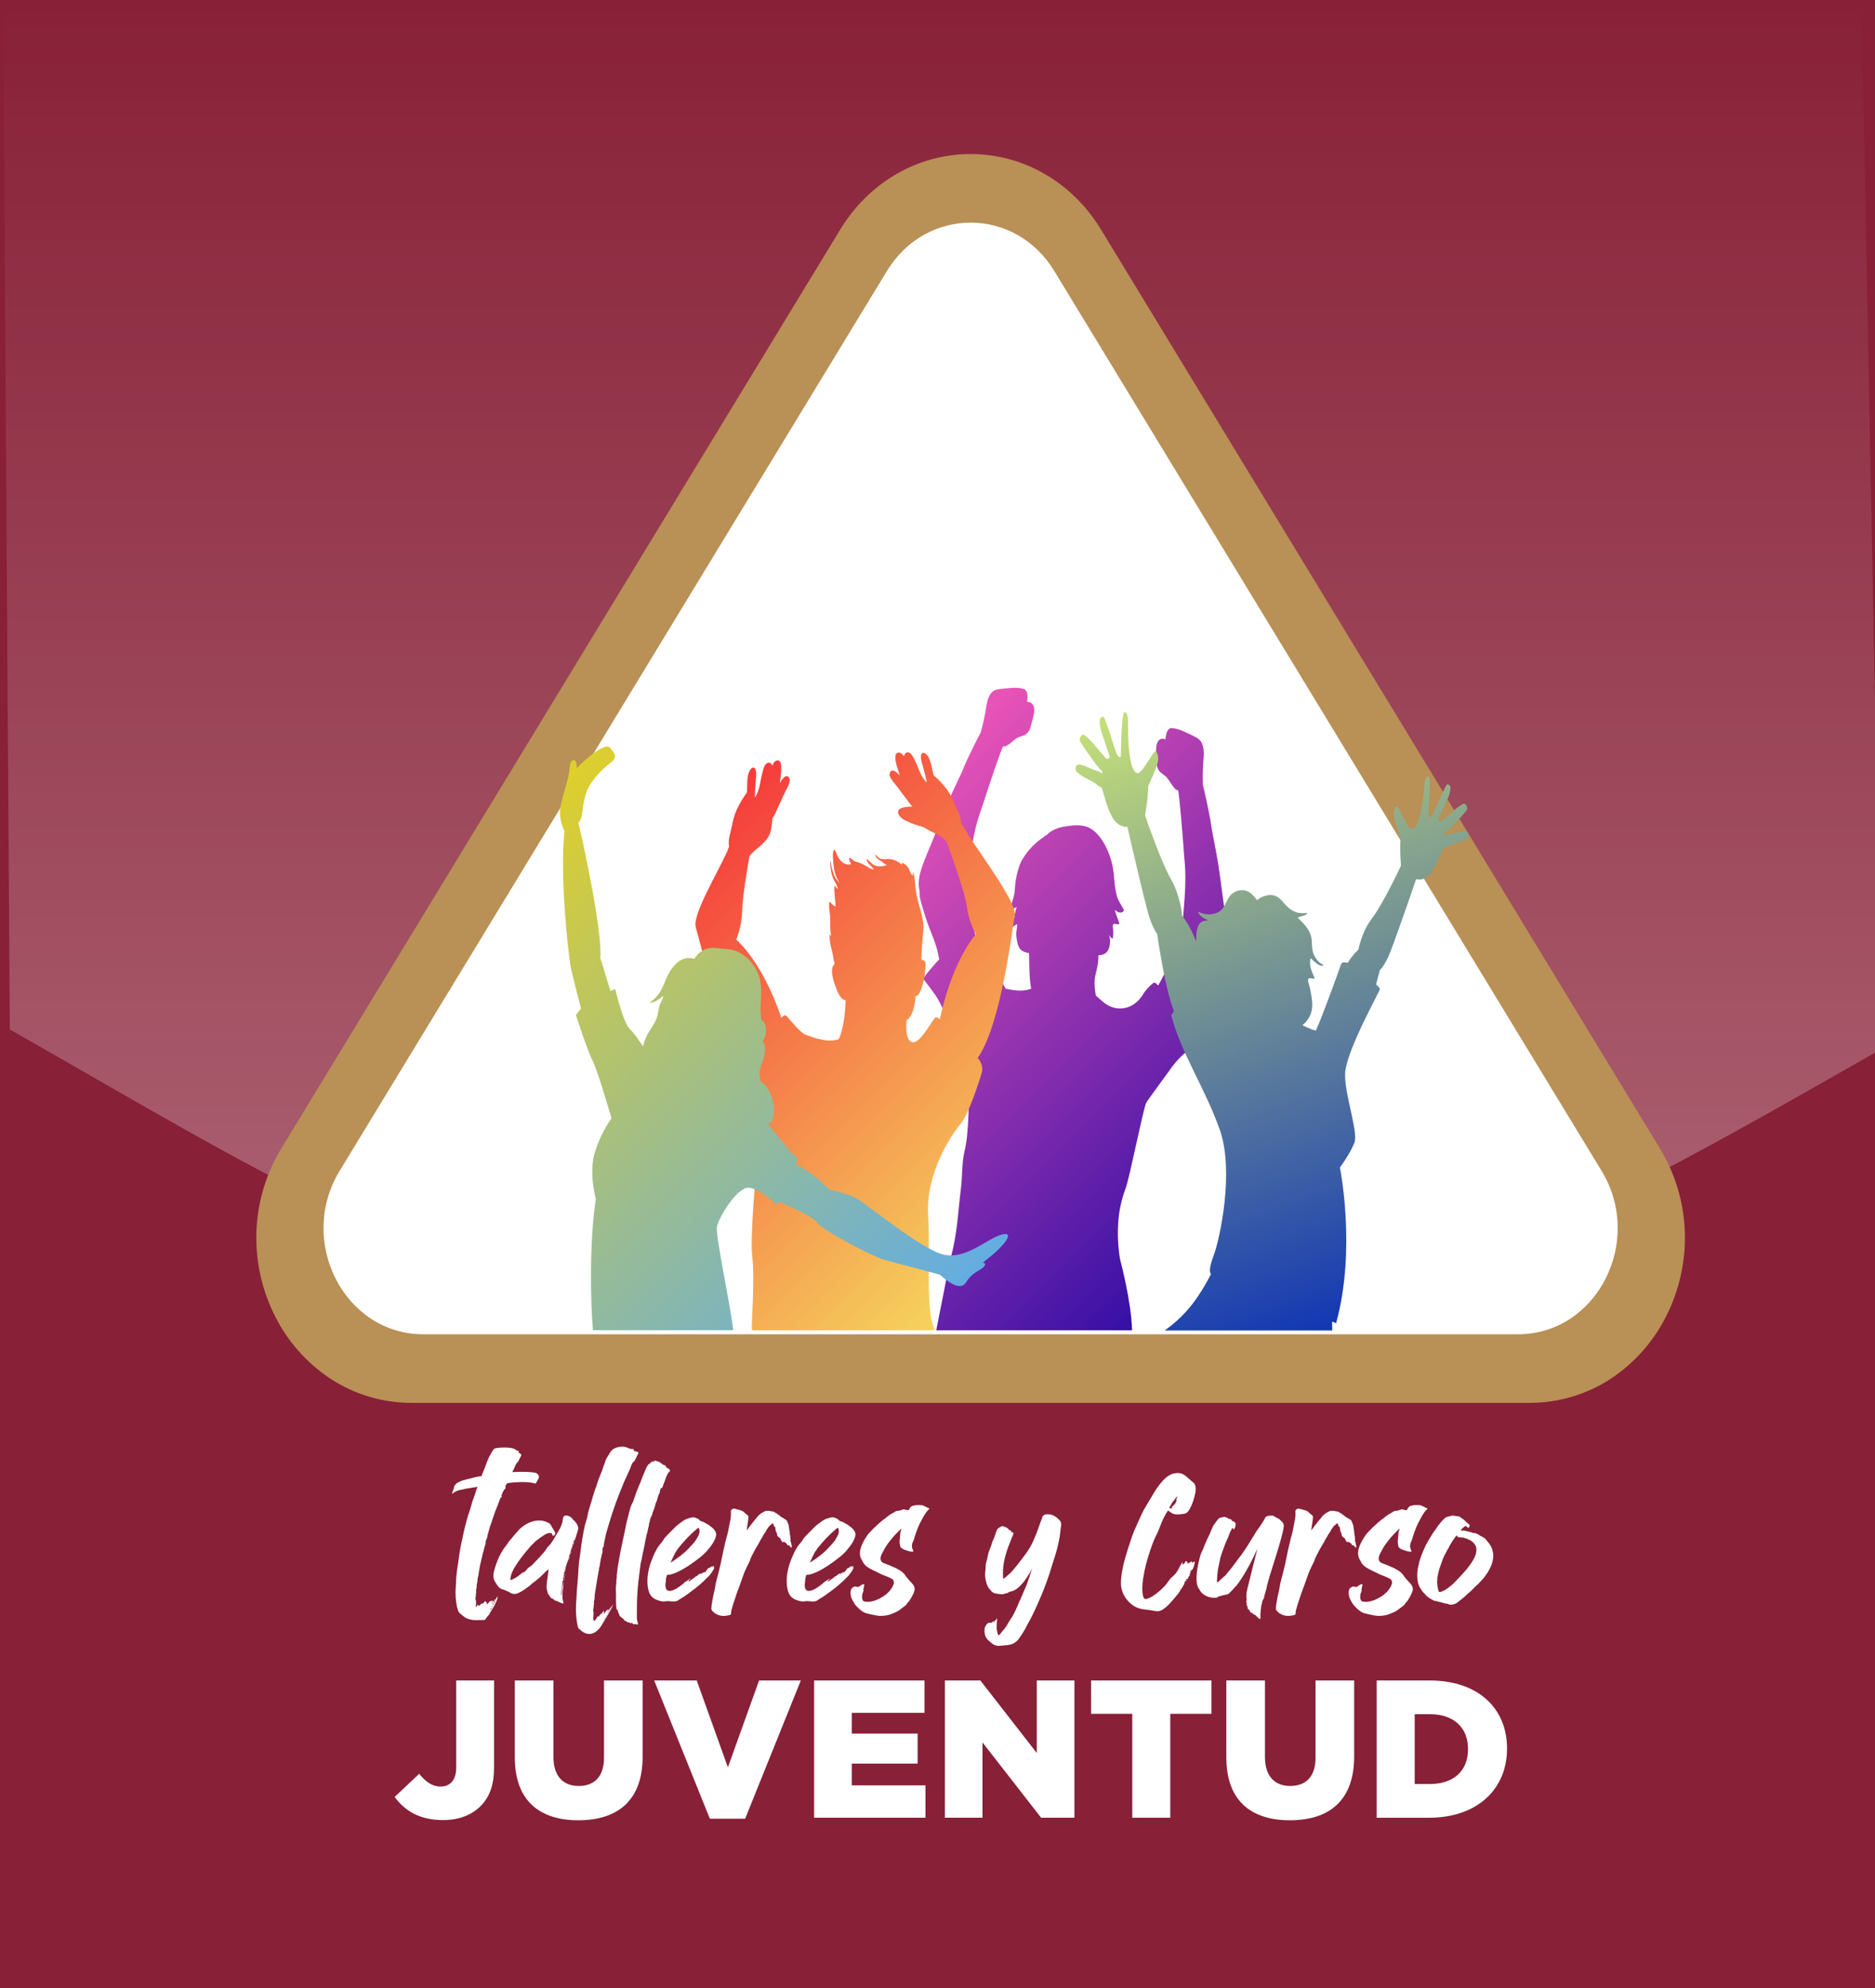 <?xml version="1.0" encoding="UTF-8"?>
<svg id="Capa_1" data-name="Capa 1" xmlns="http://www.w3.org/2000/svg" xmlns:xlink="http://www.w3.org/1999/xlink" viewBox="0 0 1281.82 1358.97">
  <defs>
    <style>
      .cls-1 {
        fill: #b99055;
      }

      .cls-2 {
        fill: url(#Degradado_sin_nombre);
        opacity: .36;
      }

      .cls-2, .cls-3, .cls-4, .cls-5, .cls-6, .cls-7 {
        isolation: isolate;
      }

      .cls-4 {
        fill: url(#Degradado_sin_nombre_3);
      }

      .cls-4, .cls-5, .cls-6, .cls-7 {
        mix-blend-mode: multiply;
      }

      .cls-5 {
        fill: url(#Degradado_sin_nombre_2);
      }

      .cls-6 {
        fill: url(#Degradado_sin_nombre_4);
      }

      .cls-7 {
        fill: url(#Degradado_sin_nombre_5);
      }

      .cls-8 {
        fill: #fff;
      }

      .cls-9 {
        fill: #882037;
      }
    </style>
    <linearGradient id="Degradado_sin_nombre" data-name="Degradado sin nombre" x1="644.21" y1="494.79" x2="644.21" y2="1367.7" gradientTransform="translate(0 1358) scale(1 -1)" gradientUnits="userSpaceOnUse">
      <stop offset="0" stop-color="#fff" stop-opacity=".8"/>
      <stop offset="1" stop-color="#fff" stop-opacity="0"/>
    </linearGradient>
    <linearGradient id="Degradado_sin_nombre_2" data-name="Degradado sin nombre 2" x1="586.92" y1="793.66" x2="852.87" y2="527.72" gradientTransform="translate(0 1358) scale(1 -1)" gradientUnits="userSpaceOnUse">
      <stop offset="0" stop-color="#eb54b7"/>
      <stop offset="1" stop-color="#350fa6"/>
    </linearGradient>
    <linearGradient id="Degradado_sin_nombre_3" data-name="Degradado sin nombre 3" x1="9.26" y1="769.3" x2="-244.97" y2="515.09" gradientTransform="translate(459.48 1358) rotate(-180)" gradientUnits="userSpaceOnUse">
      <stop offset="0" stop-color="#f53b3b"/>
      <stop offset="1" stop-color="#f5d45d"/>
    </linearGradient>
    <linearGradient id="Degradado_sin_nombre_4" data-name="Degradado sin nombre 4" x1="306.06" y1="753.07" x2="619.78" y2="439.35" gradientTransform="translate(0 1358) scale(1 -1)" gradientUnits="userSpaceOnUse">
      <stop offset="0" stop-color="#e0cf2b"/>
      <stop offset="1" stop-color="#63ade2"/>
    </linearGradient>
    <linearGradient id="Degradado_sin_nombre_5" data-name="Degradado sin nombre 5" x1="803.41" y1="889.28" x2="957.08" y2="471.08" gradientTransform="translate(0 1358) scale(1 -1)" gradientUnits="userSpaceOnUse">
      <stop offset="0" stop-color="#c6e178"/>
      <stop offset="1" stop-color="#1438b3"/>
    </linearGradient>
  </defs>
  <g class="cls-3">
    <g id="Objects">
      <rect class="cls-9" x="-6.6" y="-26.5" width="1313.27" height="1420.62"/>
      <path class="cls-2" d="M1286.32,716.92c-235.89,134.08-326.09,189.49-638.71,189.49S242.61,837.69,6.7,703.61L2.1-1.18c45.45-70.24,593.65-38.53,677.32-38.53S1227.25-70,1272.68.2l13.64,716.72Z"/>
      <path class="cls-1" d="M1138.87,900c-8.62,17.01-21.48,31.51-37.34,42.1-16.57,10.92-35.98,16.74-55.83,16.72H281.39c-19.84.02-39.25-5.8-55.82-16.72-15.86-10.59-28.72-25.09-37.34-42.1-8.88-17.38-13.34-36.68-13-56.19.38-20.8,6.28-41.13,17.09-58.9l109.22-179.51,272.92-448.59c19.64-32.25,52.94-51.52,89.09-51.52s69.45,19.27,89.08,51.52l272.92,448.59,109.23,179.54c10.81,17.77,16.71,38.1,17.09,58.9.33,19.5-4.13,38.79-13,56.16Z"/>
      <path class="cls-8" d="M1037.69,911.94H289.4c-54,0-86.51-63.52-57.21-111.69L606.33,185.25c26.85-44.12,87.59-44.12,114.43,0l374.14,615c29.31,48.17-3.23,111.69-57.21,111.69Z"/>
      <g class="cls-3">
        <path class="cls-8" d="M269.81,1228.15l16.75-15.81c4.56,5.49,8.84,8.71,14.61,8.71,6.57,0,10.72-4.42,10.72-13.13v-59.36h25.86v59.5c0,11.79-2.95,20.1-9.25,26.4-6.16,6.16-15.01,9.51-25.73,9.51-16.35,0-26.4-6.83-32.96-15.81Z"/>
        <path class="cls-8" d="M351.95,1201.21v-52.66h26.4v52.13c0,13.53,6.83,19.97,17.29,19.97s17.29-6.17,17.29-19.3v-52.8h26.4v51.99c0,30.28-17.29,43.55-43.95,43.55s-43.42-13.53-43.42-42.88Z"/>
        <path class="cls-8" d="M447.23,1148.55h29.08l21.31,59.36,21.31-59.36h28.54l-38.06,94.47h-24.12l-38.06-94.47Z"/>
        <path class="cls-8" d="M556.57,1148.55h75.44v22.11h-49.71v14.2h45.02v20.5h-45.02v14.87h50.39v22.11h-76.11v-93.8Z"/>
        <path class="cls-8" d="M645.95,1148.55h24.25l38.59,49.58v-49.58h25.73v93.8h-22.78l-40.07-51.46v51.46h-25.73v-93.8Z"/>
        <path class="cls-8" d="M774.05,1171.33h-28.14v-22.78h82.28v22.78h-28.14v71.02h-26v-71.02Z"/>
        <path class="cls-8" d="M838.37,1201.21v-52.66h26.4v52.13c0,13.53,6.83,19.97,17.29,19.97s17.29-6.17,17.29-19.3v-52.8h26.4v51.99c0,30.28-17.29,43.55-43.95,43.55s-43.42-13.53-43.42-42.88Z"/>
        <path class="cls-8" d="M941.15,1148.55h36.18c33.5,0,52.93,19.3,52.93,46.37v.27c0,27.07-19.7,47.17-53.47,47.17h-35.64v-93.8ZM977.73,1219.3c15.54,0,25.86-8.58,25.86-23.72v-.27c0-15.01-10.32-23.72-25.86-23.72h-10.59v47.71h10.59Z"/>
      </g>
      <path class="cls-5" d="M839.52,640.05c-.53-8-2.17-16-3.19-24-1.11-8.77-2.32-17.52-3.62-26.25-.61-4-2.32-12.82-4.05-21.7-.42-2.78-.86-5.57-1.33-8.34-.88-5.21-4.35-21.17-5-23.23-.22-5.86-.08-11.72.41-17.56.53-5.61.35-11.77-4.35-14.58-2.87-1.71-6-3-9-4.43-2.52-1.21-5.22-2-8-2.33-3.35-.4-4.35,4.12-4.69,7.77-2.06-1.26-4.62-.28-5.65,2.43-.54,1.69-.78,3.45-.7,5.22,0,2.36,0,4.79.07,7.14.02,2.18.61,4.32,1.7,6.21,1.53,2.37,4.06,3.13,5.77,5.25s3.23,5.05,5.16,7.17c.58.74,1.43,1.23,2.36,1.36.84,3.55,2.75,26.5,3.62,37.87.08,1.56.18,3.12.32,4.69.48,5.3,1,10.56,1,15.9.11,9.79-.81,19.51-1.63,29.23-.41,4.9-.38,9.81-.33,14.73-1,2.08-2,4.09-3.14,6.07-1.75,3.14-3.27,6.49-5.13,9.53-3,4.89-5.42,10.37-8.33,15.34-.65-.44-2.17-2.47-3.14-1.85-2.93,2.22-5.43,4.97-7.35,8.1-.11.21-.3.5-.54.87-6.45,9.56-17.78,11.33-26.19,4.48-2.12-1.73-4-3.38-5.42-4.68h0c-.59-3.62-1.23-8.16-.66-11.88s1.74-6.92,2.15-10.55c.19-1.73.3-3.47.31-5.21,2.04.15,4.06-.55,5.56-1.95,1.27-1.49,2.04-3.35,2.19-5.31.21-1.32.25-2.67.1-4-.17-.9-.41-1.78-.7-2.65.53.96,1.24,1.81,2.08,2.51.27.17.54-.08.61-.4.44-2.39.44-4.83,0-7.22-.24-1.84.19-2.52,1.75-2.33.75.14,1.5.22,2.26.24.29,0,.44-.41.36-.72-.85-3.14-2.37-5.92-3-9.14,2,1.73,4.25,2.86,6.09.75.15-.21.17-.48.07-.72-1.66-3.24-3.87-6.09-4.87-9.78-.98-4.13-1.59-8.33-1.82-12.57-.48-7.28-2.4-14.4-5.66-20.93-2.74-5.34-6.75-10.72-11.66-13-5.36-2.44-11.49-1.45-17.05-.6-3.03.47-5.94,1.54-8.56,3.14-1.02.59-1.94,1.36-2.7,2.26-.56.3-1.1.63-1.61,1-2.09,1.52-4.2,3-6.19,4.76-3.58,3.18-6.66,6.89-9.13,11-2.46,4.08-3.85,9.75-4.69,14.7-.49,2.94-.45,6-.91,8.89-.64,3.11-1.55,6.16-2.72,9.11-.09.26,0,.55.21.71,1.32.91,2.78,0,4.13-.55-.25.77-.56,1.51-.77,2.31-.3,1.13-.42,2.34-.67,3.49-.51,2.42-1.32,4.73-1.83,7.16-.09.48.39.77.68.53.86-.72,1.79-1.36,2.78-1.89.29,1.77-.28,3.57-.47,5.32-.13,1.31-.09,2.62.12,3.92.37,2.57.89,5.83,2.47,7.73s4,2.45,6.1,2.84c.24,8,0,16.2,1.39,24.08.01.08.03.17.05.25-4.83,1.91-10.8,1.52-16.92,0,0,.21,0,.43-.07.64-6.55-10.89-11.09-21.8-11.63-24-1.12-3.73-2.86-7.25-5.15-10.4-.79-.94-2.72.47-3.44.66-1.64-5.81-2.7-11.91-4.42-17.66-1.07-3.57-1.75-7.32-2.69-10.94-.59-2.29-1.16-4.59-1.59-6.93,1.18-4.69,2.35-9.39,3.1-14.23,1.48-9.6,2.86-19.24,5.24-28.57,1.3-5.1,3-9.95,4.7-14.86.5-1.46,1-2.92,1.4-4.38,3.48-10.58,10.64-31.89,12.27-35,.89.21,1.82.04,2.58-.47,2.34-1.34,4.35-3.51,6.61-5s4.74-1.26,6.75-3c1.51-1.45,2.57-3.31,3.07-5.34.64-2.22,1.18-4.56,1.73-6.82.49-1.7.67-3.48.54-5.24-.36-3-2.57-4.81-4.84-4.34.52-3.61.62-8.3-2.69-9.11-2.67-.64-5.43-.84-8.16-.58-3.17.32-6.48.43-9.63,1.06-5.16,1-6.76,6.86-7.55,12.42-.88,5.74-2.11,11.42-3.7,17-1.05,1.77-8.09,15.82-10.14,20.5-1.1,2.49-2.16,5-3.22,7.52-3.72,7.89-7.4,15.69-8.92,19.35-3.27,7.91-6.46,15.87-9.58,23.86-2.82,7.27-6.26,14.34-8.63,21.86-1.21,3.44-1.85,7.06-1.91,10.71.05,1.52.26,3.02.64,4.49-.04,1.37,0,2.74.13,4.11.43,2.21,1,4.39,1.71,6.53,1.38,4.78,2.8,9.43,4.58,14,1.93,5,4,9.87,5.47,15.09.6,2.12.95,4.69,1.56,7-.71.67-1.39,1.38-2.06,2.13-3,3.36-6.05,6.93-8.72,10.64-.16.22-.16.53,0,.75,1.33,1.69,7.36,9.72,8.83,12,3.09,4.98,5.55,10.31,7.35,15.88,2.39,7.1,5.06,11.95,6.8,19.21,5.38,7.88,6.47,15.05,6.33,15.28.52,11.06,2,21.76,1.31,32.75-.48,8.17-.77,14.76-2.62,22.64s-1.36,16.48-2.36,24.68c-2,16.15-2.62,32.75-7.16,48.25-.07.22-.16.43-9.78,49.35h133.85c-.4-19.8-8.24-48.74-8.24-48.77-1.35-8.26-1.74-16.65-1.19-25,.52-7.92,2.21-15.71,5-23.14,2.71-7.11,11.38-51.22,14-58.38.44-1.2,15.63-21.76,15.63-21.76,2.89-4.41,6.34-8.42,10.27-11.94,1.95-1.68,9.59-7.24,11.26-8.38.22-.17.29-.46.19-.72-1.7-4.5-3.82-9-5.88-13.28-.46-1-1-1.87-1.47-2.77,1.13-2,2.06-4.37,3.13-6.18,2.7-4.32,5.62-8.5,8.75-12.52,2.74-3.81,5.29-7.75,7.64-11.81,1.19-1.8,2.25-3.69,3.16-5.65.44-1.27.8-2.57,1.08-3.89.72-1.29,1.27-2.66,1.66-4.08.78-3.59.99-7.28.62-10.93Z"/>
      <path class="cls-4" d="M668.37,723.09s4.47,4.54,2.78,10.16-8.83,28.38-14.66,35.16-23.63,33.19-22,61.78-1.92,65,4.34,78.25c0,0-.31.39-.72.81h-123.41c-.27-.13-.5-.35-.66-.61-.61-1.28,2.16-34.3.21-49.85-1.71-13.67,3.3-75.64,7.8-98-4.5-7.75-8.53-15.77-12.07-24-2.29-5.27,1.63-10.53,1.63-10.53-18.13-19.25-33.19-83.09-35.93-92.43-2.48-8.46,14.15-35.83,21.46-51.83.35-1.13.78-2.23,1.27-3.31-.93-5.31,1.25-9.93,2.28-15.75,1.46-8.24,5.5-15,9.94-21.34,0-.59.07-1.19.09-1.78.13-4-.11-9.38,1.72-12.9.71-1.37,2.27-3.19,3.59-1.79,1.69,1.79.55,8.42.45,10.53s-.29,4.16-.33,6.24c0,.45-.16,2.75.09,2.91s1-1.73,1.06-1.89c2.23-4.45,2.54-9.86,3.91-14.74.6-2.16,1.19-5.47,3.09-6.5s3,.06,3.73,1.66c.53-1.56,1.3-2.91,2.5-3.4,5.19-2.12,3.49,9.22,2.56,15.37,2.06-3.68,4.33-6.17,6.16-4.06,2.1,2.41-1.65,8.12-2.52,10-1.47,3.26-2.93,6.53-4.5,9.72-1.28,2.61-2.22,5.68-3.89,7.94-.06.08-.15.15-.24.2-.53,4.82-.58,9.73-3.43,13.81-2.1,2.74-4.56,5.17-7.32,7.25-1.83,1.5-3.5,3.17-5,5-1,5.76-4.8,27.72-5,37.28-.15,6.77-1.53,13.46-4.05,19.74,20,18.38,30.87,53.58,30.87,53.58.55-.98,1.5-1.67,2.6-1.89,1.22-.11,7.33,8.92,12.68,12.71,6.85,2.93,17.17,6.3,23.92,3.65,0,0,4-6.69,4.76-26.49,0,0-3.26-.06-5.78-6.54-2.41-6.17-5.7-15-1.7-18.49-.07-.2-.15-.4-.22-.62-.39-1.35-.67-2.72-.84-4.11-.26-1.73-.62-3.45-1.07-5.15-.82-3.23-1.65-6.47-1.29-9.9,0-.1.08-.19.18-.2.07,0,.14.04.18.11.19.37.43.7.71,1-1-4-.65-8.17-.75-12.29-.08-3.62-1.23-7.41-.58-11,0-.15.17-.24.28-.17.6.47,1.14,1.01,1.61,1.6.68.68,1.47,1.25,2.33,1.68-.02-2.34-.2-4.68-.52-7-.27-2.37-.35-4.75-.22-7.13,0-.18.22-.27.32-.14.54.87,1.21,1.66,2,2.32-.52-3.37-2.89-5.84-3.83-9-.88-3.15-1.33-6.39-1.35-9.66,0-.31.37-.34.39,0,.34,3.56,1.27,7.05,2.76,10.3.85,1.81,2.22,2.8,3.35,4.35-.76-1.22-1.45-2.47-2.06-3.77-.96-2.18-1.61-4.49-1.93-6.85-.36-2.43-.58-4.87-.67-7.32-.07-1.69-.12-3.66.84-5,.06-.08.18-.09.25-.03,0,0,.02.02.03.03.62.93,1.11,1.94,1.45,3,.53,1.4,1.28,2.71,2.21,3.89,1.88,2.24,5,4.1,7.59,2.88-.51-1.33-1.3-2.45-1.34-4-.02-.11.05-.22.16-.25.03,0,.05,0,.08,0,1.26.27,2.11,1.46,3.23,2.13,1.32.79,2.84.9,4.22,1.48,1.56.7,3.08,1.48,4.55,2.35,1.46.82,3,2.06,4.67,1.86-.95-1.23-2-2.37-3.15-3.41-1-.91-1.62-2.16-1.72-3.51,0-.2.2-.36.33-.2,2,2.29,4.16,4.58,6.94,5,2.21.31,4.46.06,6.54-.74-1.65-.61-3-2.14-4.51-3.1-1.32-.84-3-1.68-3.4-3.63-.05-.23.15-.44.31-.27,1.11,1.21,2.26,2.44,3.75,2.81,1.73.43,3.61,0,5.37.09,1.67.08,3.31.5,4.82,1.21,1.45.79,2.84,1.68,4.16,2.67-.14-.34-.22-.7-.25-1.06,0-.15.12-.31.24-.26,2.09.83,3.78,2.43,4.72,4.47.41.94.75,1.93,1.23,2.82.2.49.52.91.94,1.23.49.28.29.16.34-.2.02-.45,0-.9-.05-1.35,0-.27.31-.36.39-.1,1.06,3.4,1.16,7.08,1.55,10.65.54,4.1,1.4,8.15,2.57,12.12,1.19,3.77,2.09,7.62,2.69,11.52.46,4-.2,8-.56,11.92-.4,4.36-.68,8.79-.8,13.18,1.09-.03,2.11.55,2.64,1.5,1.21,2.24-1.67,23.56-6.56,23.3,0,0-.37,12.74-6.12,16.58,0,0-1.65,14.18,4.08,15s14.23-16.93,15.85-17.07c1.1.03,2.13.56,2.79,1.44,0,0,6.9-36.71,24.66-58.28-3.22-5.85-5.32-12.25-6.19-18.87-1.4-10.75-13.68-43.73-14.06-44.75-2.39-2.22-5.11-4.06-8.06-5.46-2.28-.99-4.48-2.17-6.57-3.52-.35-.17-.69-.35-1.06-.49-2.8-1-5.7-1.64-8.46-2.87s-7.19-2.73-8.57-6.2c-1.64-4.13,4.37-4.93,9.56-5-1.8-1.72-3.2-4.14-4.79-6.14-2.12-2.67-4.14-5.45-6.18-8.2-1.2-1.62-5.91-6.12-4.31-9.07,1.4-2.56,4.06-.78,6.75,2.22-2-5.72-5.79-16.29-.35-15.68,1.26.14,2.25,1.23,3.07,2.6.44-1.77,1.43-3.11,3.32-2.67s3.23,3.53,4.21,5.46c2.24,4.37,3.54,9.54,6.53,13.25.11.13,1.12,1.82,1.38,1.54s-.36-2.43-.45-2.86c-.42-2-1-4-1.47-6s-2.82-8.16-1.51-10.38c1-1.73,2.88-.4,3.82.73,2.44,2.91,3.2,8.25,4.06,12.07.13.57.27,1.14.42,1.71,5.49,4.87,10.68,10.37,13.62,18,2.08,5.38,5.06,9.27,5.13,14.7,1.56,2,2.76,4.8,4.21,6.43.2.22.26.53.16.81,11,17,33.73,47.33,32.3,55.67-1.6,9.71-9.47,75.53-25.3,97.62Z"/>
      <path class="cls-6" d="M684.94,843.78c-9.6,2.37-23.39,16.37-38.5,14s-53.72-34.86-61-38.75-18.21-5.79-18.21-5.79c-13.14-13.16-23.07-17.45-23.07-17.45l1.32-3.88c-6.18-4.88-12.83-14.75-20.32-23.63,2.73-.8,3.8-4.76,3.95-7.91.4-8.22-3.15-17.66-9.28-21.42.21-.05-.74-4.65-.47-6.94.36-3.13,2.42-7.13,2.16-7.1.56-1.39.95-2.84,1.15-4.32.29-2.23.58-4.78-.15-6.93-.25-.75-.63-1.45-1.11-2.07,1.95-2.41,2.6-6.56,2.07-9.73-.14-.95-.44-1.87-.9-2.71-.52-.84-1.2-1.56-2-2.13-1.17-6-.27-12.4-.22-18.54.12-3.28-.22-6.57-1-9.76-.75-2.69-1.88-5.26-3.35-7.64-2.78-4.72-6.95-8.47-11.94-10.74-2.88-1.11-5.92-1.73-9-1.84-3.07-.2-6.17-.87-9.24-.62-4.64.61-8.74,3.33-11.09,7.38-1.53-.29-3.08-.44-4.64-.44-3.01.26-5.81,1.62-7.87,3.82-2.35,2.32-4.29,5.03-5.74,8-1.6,3.23-2.76,6.76-4.46,9.91-1.82,3.39-4.41,6.3-7.57,8.49-.09.07-.11.19-.04.28.04.05.09.08.15.08,3.37-.38,6.18-2.6,8.95-4.81-.24,2-1.4,3.74-2.16,5.42-1,2.14-1.15,4.44-1.58,6.79-.87,4.77-3.69,8.47-6,12.23-1.95,3.11-3.37,6.52-4.2,10.1-3.42-5-6.64-9.64-8.65-11.36-4.79-4.1-10.34-27.86-10.34-27.86l-3.22,1.4-7-22.61c1.58-15.35-9.74-70.5-14.94-92.36,3.63-3.91,2-9.89,5.06-19.63s13-18.55,17.88-22.17-.36-8.14-.36-8.14c0-1-2.06-2-2.06-2-5.55-1.75-21.76,14.6-21.76,14.6.6-7.58-4.59-7.08-4.76-.17s-6.12,22.08-6.57,29.32c-.14,4.8.91,9.56,3.05,13.85-3.47,32.39,3,85.16,3.92,91s7.38,30.28,7.38,30.28l-3.48,4.46s8.18,25.31,11.41,31.27,12.91,39.23,12.91,39.23c-5.21,7.51-9.17,15.81-11.72,24.59-3.7,13.63,1,30.6,1,30.6-4.37,28.06-3.7,71.18-1.93,89.75h95.89c-2.25-19.29-12.41-65.17-11.13-71,1.37-6.29,14.1-27.57,22.15-26.38,8.05,1.19,18.8,11.56,18.8,11.56l1.28-2.07s22.77,9.28,26.56,14.55,37.85,23.11,45.63,25.21,37.92,10.13,37.92,10.13c4.31,3.78,13.9,12,18,5.18s9.48-7.81,12-10.44-.41-3-.41-3c0,0-4.24,3.17,4.74-3.9s17.7-17.61,8.11-15.24Z"/>
      <path class="cls-7" d="M1002.2,568.21c-2.92-.34-5.93.77-8.79,1.26-1.61.28-3.24.52-4.84.87-.17,0-1.6.57-1.75.36l.23-.91c1.52-1.35,3.18-2.49,4.6-4,3.67-3.89,7.6-7.55,10.93-11.87.67-.85.72-2.03.11-2.93-.39-1.21-1.4-2.1-2.64-1.47-2.38,1.3-4.58,2.92-6.52,4.81-2.38,2.17-4.87,4.12-7.27,6.23-.28.24-.56.5-.83.75-.64.17-1.33-.06-1.74-.58-.26-.41-.38-.89-.33-1.37,1.56-2.9,2.81-6.07,4.27-9,1.76-3.59,3.55-7.13,4-11.4.28-1.32-.55-2.62-1.87-2.9-.08-.02-.16-.03-.24-.04-1.07-.29-8.63,17.85-9.81,20-1,1.71-2.42,3.7-3.39,2.38.59-9,2-27.59.19-27.79-2.73-.3-2.87,7.44-2.87,7.44-2.14,22.68-5.72,28.59-8.73,28.54s-8.59-15.92-10-15.47-2.4,3.28-2,6.56,4.67,16,4.67,16c-.9,3.46.17,18,.17,18,0,0-12.22,26.09-19.63,35.72s-9.44,21.6-9.44,21.6c-2.87,2.69-5.35,5.76-7.38,9.12-2.29-.78-4-.59-4.61,1.17-2.17,6.34-12.2,34.1-17.09,45.07-2.18-.39-5.68-1.9-9.21-3.69,2.79-2.24,4.88-5.24,6-8.64,1.5-4.94.29-10.61-.62-15.54-.35-1.87-1-3.6-1.42-5.46-.11-.61-.32-1.52.07-2,.38-.36.92-.52,1.44-.42.88.14,1.78.23,2.67.27.18,0,.27-.24.19-.43-1.71-4-4.21-8.95-2.68-13.6,1.27,1.34,2.65,2.57,4.12,3.69,1.23.89,2.92,2,4.38,1.36.15-.08.2-.27.12-.42-.03-.05-.07-.09-.12-.12-2.74-1.06-5-4-6.39-7-1.59-3.47-1-7.24-1.56-11-1-6.23-5.67-10.43-9.43-14.2,2.07-1.21,4.49-.79,6.37-2.66.16-.16.12-.54-.13-.52-2.23.27-4.48.18-6.68-.28-2.43-.72-4.64-2.04-6.42-3.84-2.49-2.34-4.74-5.76-7.67-7.24-2.08-.95-4.41-1.17-6.63-.62-2.45.49-4.74,1.61-6.63,3.24-.9-1.35-1.95-2.6-3.14-3.7-2.29-2.2-4.64-3.36-7.6-3.17-3.62.21-6.9,2.2-8.75,5.31-2,3.23-3.19,7.42-6.33,9.36-4.35,2.69-9.82,2.37-14.23.18-.14-.05-.28.03-.33.16-.03.08-.01.16.03.23,1.58,2.91,4.41,4.35,7.06,5.52-2.08,0-4.37.16-5.87,2-2.33,2.81-2.47,8.11-2.51,11.82v.41c-2.51-6.38-5.66-12.7-9.49-17.29,0,0-1-13.59-7.93-25.65s-17.45-43.11-17.45-43.11c0,0,2.63-15.69,2-19.65,0,0,5.91-13,6.64-16.48s0-6.81-1.5-7.59-9.09,15.4-12.33,14.84-6.48-7.77-6.47-33c0,0,.63-8.49-2.34-8.73-2-.16-2.33,20.51-2.61,30.42-1.17,1.25-2.54-1.23-3.39-3.3-1.06-2.57-7.33-24-8.51-23.87-1.24-.15-2.61.79-2.57,2.78.1,4.77,1.66,9,3.19,13.3,1.26,3.54,2.28,7.26,3.66,10.75,0,.52-.17,1.02-.49,1.43-.52.49-1.29.6-1.93.27l-.81-1c-2.37-2.8-4.85-5.45-7.17-8.31-1.89-2.46-4.08-4.68-6.52-6.61-1.26-.94-2.44-.17-3,1.07-.74.93-.81,2.22-.18,3.22,3.15,5.41,7,10.23,10.54,15.24,1.37,1.93,3,3.52,4.53,5.31.08.55.15,1,.16,1-.19.2-1.67-.68-1.85-.76-1.68-.71-3.4-1.31-5.11-1.94-3-1.13-6.13-3-9.3-3.19-1.94-.14-3,3.37-1.51,4.86,3.57,3.6,7.87,4.92,11.9,7.46,1.8,1.15,3.39,2.7,5.27,3.6.3.89.62,1.77.92,2.71.74,2.35,1.33,4.76,2.1,7.11,1.39,4.22,3,8.64,5.42,12.1,2.09,2.94,5.72,5.12,8.92,4.76h.24c1.91,8.35,12.73,55.67,15.46,63.15,3,8.2,4.91,10,4.91,10,0,0,5,36.73,11.49,52.86-1.18,1.7-1.89,2.75-1.89,2.75,6.63,25.91,23.43,50.3,33.27,78.51s.1,74.17-4.28,85.72c-3,8-3,11.48-1.78,12.71-8.67,16.66-16.56,26.48-26.58,34.64-1.37,1.12-3.11,2.43-5.14,3.9h114.57c0-2.15,0-4.2-.12-6.07l2.75,1.09c14-50.6,2.62-106.39,2.62-106.39,0,0,6.86-9.23,9.86-16.83s-7.19-34.06-6.27-48.36c1.84-17,23.76-55.15,23.73-56.87,0-.37-1-1.57-2.54-3.18,1.55-5.74,2.5-9.73,2.5-9.73,0,0,1.9-1.25,5.34-8.11,3.13-6.25,17.06-46.91,19.51-54.08l.22.07c2.9.89,6.41-.45,8.56-2.73,2.54-2.69,4.37-6.39,6-9.94.9-2,1.64-4,2.52-6,.35-.8.73-1.54,1.07-2.29,1.8-.48,3.38-1.6,5.13-2.31,3.9-1.6,8-2,11.53-4.66,1.48-1.2.83-4.54-.97-4.75Z"/>
      <g>
        <path class="cls-8" d="M345.79,989.36c3.43,0,5.84.57,7.17,1.78.38.25.95.51,1.84.76,0,.25-.19.51-.44.83v.06c1.33.57,2.03,1.14,2.03,1.71v.13c0,.25-.38.89-1.02,1.97-.63,1.59-1.33,2.73-2.16,3.43-.44.51-1.14,1.9-2.03,4.25-.32.51-.63,1.08-.95,1.84,3.36-.13,5.21-.19,5.52-.19,6.03,0,9.65.32,10.85.89,1.21.63,1.84,1.52,1.84,2.67,0,.57-.57,1.78-1.65,3.55-.13.25-.32.57-.63.95-2.48-.7-5.27-1.02-8.19-1.02-.13,0-.63-.06-1.4-.06-3.05.19-5.27.32-6.6.38-1.78.19-2.73.32-2.98.38-1.02.89-1.52,1.65-1.52,2.41.13.32.19.44.19.51-.19.89-.38,1.33-.63,1.33-.32,0-.57.38-.83,1.08-.19.19-.7,1.27-1.46,3.3v.06c.19.51.32.83.32.89-.76.32-1.14.7-1.14,1.08-.76,1.9-1.27,3.24-1.59,4.19-.25.7-.95,2.54-2.16,5.46-.32,1.14-.76,2.54-1.46,4.25-.38,1.4-1.02,3.24-1.84,5.46-1.21,4.19-1.84,6.54-1.84,6.98,0,.51-.32,1.27-.89,2.22-.06.32-.19,1.21-.32,2.79-.38.95-.83,2.35-1.21,4.19-.38,1.08-.76,2.67-1.21,4.82-.19.32-.38,1.14-.57,2.54-.19.38-.57,1.97-1.02,4.82-.19,1.21-.38,2.22-.57,3.05,0,1.02-.19,1.9-.51,2.79-.13.25-.25,1.52-.44,3.68-.32.89-.44,1.65-.44,2.09,0,.13,0,.51.06,1.02,0,.06-.13.76-.44,2.09,0,.19,0,.57.06,1.27-.13.95-.19,1.52-.19,1.59v.95c-.19,1.14-.32,1.71-.32,1.84v.06l.38,2.03c.06.06.06.19.06.38-.06,1.65-.13,2.6-.13,2.86.06.38.06.57.06.7h.06c.25-.25.57-.7.95-1.4l.38-.19c.13.25.38.44.76.63h.13c.38-.32.7-.7,1.14-1.21.32-.25.57-.38.83-.38.38.06.57.06.7.06.13-.13.44-.57.95-1.4.19-.19.38-.32.51-.32.32.63.63,1.02.95,1.02,0,.06.06.06.13.06-.13.25-.19.57-.19,1.02v.25c.13,0,.38-.19.76-.63.25,0,.76-.57,1.52-1.78h.13c0,.06.13.19.32.44.19,0,.32-.06.32-.19,0-.32.13-.44.51-.51h.13c.06,0,.25.25.44.76.32,0,.57-.25.89-.76.13-.06.19-.13.25-.13v-.25c0-.13.06-.32.32-.51l.13.32v.19c-.19.19-.32.44-.32.76-.19,0-.32.32-.32.95-.13.44-.44.89-.95,1.4l-.13.19.32.13c.38-.25.63-.76.76-1.4.38-.13.57-.57.57-1.27.06-.06.13-.32.25-.83.51-.63.83-1.21.95-1.78.19-.25.38-.38.51-.38.06.06.06.13.06.19,0,1.71-1.27,4.63-3.75,8.63-.76,1.08-1.4,2.16-1.9,3.3-1.21,1.27-2.03,2.29-2.48,3.17-.38.38-.76.63-1.14.63h-1.9c-.51,0-1.65,0-3.36.06-3.81,0-6.73-.89-8.76-2.67-2.09-1.52-3.3-2.73-3.62-3.68-1.21-3.55-1.78-7.87-1.78-12.82,0-.95.13-3.43.38-7.55,0-2.35.51-6.79,1.52-13.2.7-5.52,1.46-10.09,2.35-13.84.76-3.75,1.46-6.86,2.03-9.33l1.9-7.24c1.27-3.75,2.16-6.35,2.54-7.87.44-1.9,1.33-4.63,2.73-8.25.51-1.71,1.02-3.3,1.52-4.63l-8.32,1.33c-.57.19-1.9.51-3.87.83-1.21.32-2.41.83-3.62,1.46-.83.76-1.33,1.14-1.52,1.21h-.06c0-.38.19-1.02.57-1.84,0-.32.25-1.02.76-2.16,0-.95.38-1.78,1.21-2.6.38-.57,1.02-1.02,1.9-1.33.89-.51,1.78-.95,2.73-1.27,2.41-.7,4.25-1.14,5.52-1.4,2.09-.57,3.11-.83,3.17-.83,1.27-.32,2.73-.57,4.32-.76.38-1.14,1.21-3.17,2.48-6.22,1.52-4.51,2.98-7.68,4.25-9.58,1.02-2.22,2.09-3.3,3.24-3.3,1.84-.32,3.55-.44,5.21-.44h1.4ZM324.91,1098.29h.06v-.25h-.06v.25ZM332.33,1097.59l.06-.06v-.06c0-.06-.06-.13-.13-.13l-.19.06c0,.13.13.19.25.19ZM335.32,1099.87c-.06.19-.06.32-.06.38h.19c.32,0,.51-.38.63-1.14.06,0,.13-.13.13-.32l-.13-.19h-.06c0,.44-.25.89-.7,1.27ZM336.33,1095.87c-.06.06-.13.06-.19.06l.06.19c.13,0,.32-.32.63-.95v-.19h-.13c-.32,0-.44.13-.44.38.06.19.06.38.06.51ZM336.21,1098.48c.38-.13.57-.32.57-.63l-.06-.13c-.25.06-.38.19-.51.38v.38ZM336.65,1040.08c.06,0,.06.06.06.06v.19q0,.06-.06.06l-.13-.13c.06-.06.06-.13.06-.19h.06ZM336.59,1093.65c.06,0,.13.06.19.25h-.25v-.25h.06ZM340.52,1090.73s.06.13.13.32h-.06c-.06,0-.13-.06-.19-.13v-.13c0-.06.06-.06.06-.06h.06Z"/>
        <path class="cls-8" d="M390.79,1037.41s.38.44,1.08,1.33c.76.57,1.46,1.4,2.16,2.41.83,1.21,1.27,2.35,1.27,3.3,0,.83-.57,2.79-1.65,6.03-.44,1.59-.83,2.54-1.14,2.86h-.13v-.38c0-.06.06-.32.25-.83v-.06c-.06-.13-.13-.19-.13-.19-.19.89-.38,1.59-.63,2.09-.06.63-.25,1.21-.57,1.9-.06.32-.06.57-.06.89v.25c.13,0,.19.06.19.13-.44,0-.76.51-.89,1.46-.38,1.08-.57,1.78-.57,2.16-.57,1.65-.95,3.05-1.21,4.25-.32.76-.89,2.6-1.78,5.4-.13,0-.38,1.02-.76,3.11-.19.57-.38,1.14-.63,1.78-.13,1.84-.25,2.79-.44,2.79-.19.38-.25.7-.25.83,0,.57.06.95.06,1.08-.32.7-.44,1.08-.44,1.27v.7c0,.19-.13,1.08-.32,2.6-.38,2.29-.51,3.81-.51,4.51,0,.63.06,1.08.19,1.46h.06l.19-2.67c.06,0,.13-.76.19-2.35.13-.7.32-1.4.51-2.03v-.51c0-.19.06-.25.13-.25.19.06.25.25.25.51-.19,1.65-.38,3.17-.57,4.7-.13.57-.13,1.4-.13,2.35l.13.19c-.13.44-.13.83-.13,1.14v.06c0,.7.19,1.97.7,3.81v.06c-.06.25-.13.38-.19.38h-.32c-.32,0-1.21-.38-2.6-1.02-.38,0-.7-.19-.89-.51-.25-.19-.76-.32-1.59-.38-.13-.06-.7-.44-1.65-1.33-.76,0-1.46-.63-2.22-1.9-.57-.7-.95-1.21-1.14-1.52-.63-2.09-.95-3.68-.95-4.7,0-1.59.44-5.27,1.27-10.92,0-.25,0-.57.06-.76l-.06-.25h-.06c-.19,0-2.03,1.71-5.65,5.27-2.16,1.84-3.62,3.05-4.44,3.62-.51.32-1.52,1.14-2.92,2.48-4.32,3.24-7.36,5.01-9.14,5.33-.32.06-.7.06-1.02.06h-.32c-.95,0-2.09-.44-3.36-1.33-1.27-.57-2.67-1.21-4.32-1.9-.06.13-.13.19-.19.19-1.33-.57-2.29-1.27-2.98-2.03-1.9-2.79-2.86-4.44-2.86-4.95-.25-.95-.38-1.84-.38-2.6,0-2.09,1.14-5.97,3.36-11.55,1.33-2.92,2.86-5.59,4.63-8,1.02-1.08,1.84-2.29,2.48-3.49,3.87-4.63,6.35-7.49,7.43-8.63,4.32-3.94,8.82-5.9,13.39-5.9,2.73,0,5.21.76,7.49,2.35.38.51.89,1.4,1.52,2.6.32.38.7,1.08,1.27,2.16.51.63.76,1.14.76,1.65,0,.83-.51,1.4-1.59,1.78h-.19c-.19-1.21-.51-1.84-.95-1.84,0-.06-.25-.13-.76-.19-1.4,0-2.86.57-4.32,1.59-1.46.89-3.36,2.22-5.65,4.06-2.35,2.22-4.13,4.13-5.4,5.71-3.94,4.7-6.6,8.32-8.12,10.85-1.27,1.97-1.9,3.11-1.9,3.36-1.14,2.03-1.78,4.32-1.9,6.73,2.29-.7,4.7-2.09,7.3-4.32.7-.63,1.52-1.08,2.35-1.33.57-.38,1.33-1.14,2.22-2.35.51-.51,1.4-1.21,2.67-1.97,3.68-3.68,6.47-6.73,8.44-9.08,1.08-1.33,1.9-2.48,2.41-3.43,1.65-1.65,2.6-2.73,2.86-3.36,1.14-1.52,2.22-3.36,3.3-5.4,1.97-3.05,3.3-5.59,3.87-7.68.25-.76.51-2.03.7-3.81.38-.95.89-1.46,1.65-1.46h.57c1.14,0,2.29.51,3.62,1.59ZM366.23,1067.44h.13v-.06l-.06-.06-.06.13ZM385.21,1081.59c.06,0,.06.06.13.19-.13.57-.19.83-.25.83l-.13-.13c0-.06.06-.13.06-.19,0-.19-.06-.38-.06-.51v-.13q.06-.06.13-.06h.13ZM385.84,1078.86c-.13.13-.13.19-.13.32v.57l-.13.13h-.13c-.06,0-.13-.13-.19-.32.13-.13.19-.38.32-.7.06-.06.19-.06.25-.06v.06ZM385.4,1080.2l.06.13c-.06.13-.06.19-.13.19l-.06-.19v-.13h.13ZM386.03,1077.85v.19c-.06.32-.13.51-.25.51h-.06c0-.25-.06-.44-.06-.57,0-.19.06-.38.25-.51.06.13.13.25.13.38ZM386.35,1076.13c0,.19-.06.32-.25.44-.06-.13-.13-.25-.13-.32,0-.32.13-.44.38-.44v.32ZM386.92,1073.59c-.06.06-.06.13-.13.13s-.13,0-.13-.06v-.25s.06-.06.19-.13c.06.13.06.19.06.32ZM387.11,1072.26c0,.06,0,.19.06.19-.06.06-.06.13-.06.19h-.13c0-.06-.06-.13-.06-.19.06-.13.06-.19.13-.19h.06ZM387.3,1071.69c-.06,0-.13-.06-.13-.13v-.06c0-.06.06-.06.13-.06v.25ZM388.57,1067.18v.06c0,.06,0,.13-.06.13h-.06c-.06,0-.06-.06-.06-.13v-.13q0-.06.06-.06c.06,0,.13.06.13.13ZM388.7,1066.17c.06,0,.06.06.06.13v.19c0,.06,0,.13-.06.13h-.06c0-.06,0-.13-.06-.19.06-.06.06-.13.06-.25h.06ZM389.08,1065.6v.32c0,.06-.06.13-.19.19l-.13-.13v-.13c0-.19.06-.32.19-.32.06,0,.13,0,.13.06ZM389.53,1063.95v.32c-.13.63-.25.95-.32.95h-.06c-.06-.06-.13-.13-.13-.32.25-.63.38-.95.44-.95h.06ZM390.41,1060.64l.06.51v.13c0,.06-.13.06-.25.13v.19c0,.44-.13.83-.38,1.02v-.25c.06-.51.25-.95.38-1.27,0-.06.06-.25.06-.44h.13ZM390.6,1059.57c.06.19.13.32.13.38-.06.25-.13.44-.13.44h-.06c0-.19-.06-.32-.06-.38s.06-.19.06-.44h.06ZM390.92,1058.8v.51h-.06c-.06,0-.06-.06-.13-.13v-.13l.06-.32c.06,0,.13,0,.13.06ZM391.37,1057.53c0,.32-.13.63-.32.95h-.06l-.06-.19v-.13c.06-.19.13-.38.38-.63h.06ZM391.62,1056.33v.38c0,.13-.06.25-.13.25-.06-.13-.06-.32-.06-.44s.06-.25.13-.32l.06.13ZM392.51,1054.04c-.32,1.08-.57,1.78-.76,2.09h-.06l-.06-.19c.13-.89.32-1.65.63-2.22.19,0,.25.13.25.32Z"/>
        <path class="cls-8" d="M429.2,989.61c1.08.51,2.41.83,4.06.83.13,0,.13.06.13.19v.06c0,.13-.06.38-.32.63q-.06.06-.06.13c.19.13,1.02.38,2.54.76.63.25.95.51.95.76v.19c0,.19-.32.7-.89,1.59-.7,1.71-1.33,2.92-1.84,3.68-.06.19-.38.51-1.02,1.02-.51.51-.95,1.46-1.46,2.86-.25.95-.76,2.22-1.59,3.81-4.06,8.57-7.81,18.15-11.36,28.75-1.33,4.19-2.67,8.63-4,13.33-1.02,4.63-1.52,7.11-1.52,7.36v.76c0,.38-.25.89-.76,1.65-.13.38-.19.83-.19,1.33.06.51.06.83.06.89,0,.83-.19,1.65-.63,2.67-.13,1.02-.25,1.84-.51,2.41-.38,2.03-.7,3.87-.89,5.46-.32.7-.44,1.14-.44,1.33v.89c0,.32-.13.83-.38,1.65-.32,2.03-1.02,6.28-2.09,12.76-.38,2.09-.51,3.49-.51,4.19v.7c0,.38-.13,1.14-.44,2.29,0,.06,0,.19-.06.25.06.57.13.95.13,1.08l-.25,1.78v.89c0,.13-.13.76-.32,1.9-.06,0-.06.13-.06.32s.13.63.32,1.27c0,.19,0,.32.06.32l-.06.13c0,.06-.06,1.21-.19,3.43,0,.95.13,1.52.44,1.78.06.06.13.13.25.13.13-.06.38-.25.7-.7.06-.19.32-.44.63-.83.13-.13.44-.7.95-1.52l.19-.25c.06,0,.13.13.19.44.13.06.25.06.25.06.25-.25.57-.76,1.08-1.59.25-.25.57-.44.76-.44l.19.06c.25-.32.7-.95,1.27-2.03l.19-.06q.06,0,.06.06c0,.51.06.83.19.83.06.06.13.06.13.13-.13.19-.32.63-.51,1.33.06,0,.32-.25.83-.83.06-.06.38-.57,1.08-1.65.13-.13.25-.32.44-.44v.38c0,.06.06.06.06.06.32-.51.57-.83.7-.89h.06l.13.06c0,.06-.06.32-.06.7.06,0,.32-.19.57-.63.32-.32.51-.63.63-1.08l.32-.19c-.13.51-.25.83-.44.83,0,.32-.06.51-.25.57l-.57,1.33-.95,1.33c-.06.13-.06.19-.06.25.76-.83,1.27-1.65,1.65-2.6.7-1.59,1.46-2.79,2.16-3.55h.06s.06,0,.06.06c0,.25-.7,1.65-2.03,4.19-1.08,1.97-2.54,4.44-4.38,7.43-2.86,5.4-6.09,8.12-9.71,8.12h-.06c-2.35,0-4.76-1.27-7.17-3.75-.44-.51-.76-1.52-1.02-3.24-.57-3.11-.89-6.54-.89-10.28,0-1.9.13-4.38.38-7.43,0-1.97.32-6.35.95-13.14.25-4.7.51-8.38.76-11.04,0-.19.32-2.41.95-6.67.89-7.55,1.97-13.84,3.11-18.79.38-1.46.89-3.11,1.46-4.89.13-.44.38-1.71.76-3.81.63-2.35,1.33-4.82,2.16-7.24.57-2.35,1.46-5.21,2.6-8.51.38-.76,1.08-2.92,2.16-6.41.38-1.02,1.27-3.24,2.6-6.47.44-1.52,1.08-3.3,1.84-5.27.51-1.78,1.21-3.36,2.22-4.7.89-1.59,1.59-2.73,2.16-3.43.95-1.02,1.65-1.52,2.16-1.71,1.65-.83,3.43-1.21,5.4-1.21,1.52,0,2.79.25,3.81.83ZM411.93,1104.51c.13-.06.19-.19.19-.32-.13.06-.19.13-.19.25v.06ZM413.08,1106.73c0,.06-.06.13-.06.19.19,0,.44-.32.7-1.02.19-.32.32-.57.32-.83h-.06c0,.25-.32.83-.89,1.65ZM414.22,1104.82c.32-.32.51-.63.57-.83l-.06-.06c-.32.32-.51.57-.51.76v.13ZM414.66,1101.27h.06v-.06h-.06v.06ZM414.92,1102.29c.51-.63.76-1.08.76-1.33h-.06c-.19.06-.38.51-.57,1.14-.06,0-.06.06-.13.13v.06ZM416.06,1099.62v.06c0,.06-.06.06-.06.06h-.06c0-.06.06-.13.06-.13h.06ZM416.31,1044.14c-.06.13-.06.19-.06.25h-.06v-.19s0-.06.06-.06h.06ZM448.11,998.25c.06,0,.51.19,1.14.51.7,0,1.4.32,2.16.95.51.19,1.08.63,1.71,1.33.63.13,1.08.25,1.33.32.06.13.38.44.95,1.02,0,.63.51,1.08,1.52,1.27.32.13.51.25.63.51.06.25.25.51.57.83,0,.38-.32.76-1.02,1.33-.76,1.08-1.27,2.09-1.59,2.92-.25.95-1.08,2.98-2.29,6.22-.25.95-.51,1.4-.7,1.4-.7.32-1.02.63-1.02.83l-.19,1.08c-.19.25-.25.44-.25.51v.51c0,.51-.32,1.21-.95,1.97-.06.06-.13.32-.13.83-.44.89-.63,1.59-.63,2.16l-.95,2.54c-.25.19-.38.57-.38,1.08-.19.95-.51,1.97-.89,3.11-.38.51-.57,1.02-.57,1.52-.38.63-.57,1.08-.57,1.4l.06.19c0,.06-.57,1.33-1.59,3.75-.13.32-.19.89-.32,1.71-.38.95-.57,1.84-.57,2.6-.13.57-.38,1.59-.7,3.05-.25,1.52-.51,2.54-.76,2.98-1.02,4.7-1.59,7.55-1.71,8.7-.13.19-.25.7-.32,1.52-.38,1.14-.83,3.43-1.4,6.79-.25,1.14-.51,2.09-.7,2.86-.06.38-.19,1.4-.38,3.05-.13.19-.13.38-.13.63v.44c0,.19-.38,3.17-1.14,8.95,0,.32-.06,1.27-.25,2.73,0,.19-.06,1.27-.25,3.3-.32,4.19-.44,9.27-.44,15.23,0,3.11.06,4.7.25,4.7.32,1.33.51,2.09.51,2.41,0,.19-.13.32-.32.32h-.06l-2.03-.38c0,.13-.13.25-.32.32-.32-.13-.83-.51-1.59-1.14-.19,0-.32.06-.38.25-.06.06-.19.13-.38.13-.06,0-.25-.19-.57-.44-.06-.13-.57-.25-1.46-.32-.25-.13-.63-.38-1.02-.76l-.95-.32c-.13-.06-.38-.38-.7-.95-1.21-.95-1.97-1.59-2.48-2.03-.32-.44-.57-1.02-.83-1.71-.06-.25-.25-.7-.57-1.14-.13-.95-.19-1.4-.19-1.46-.57-.25-.83-.44-.83-.51-.25-2.09-.38-4.51-.38-7.24,0-.25,0-.63.06-1.14,0-.7-.06-2.73-.13-6.16,0-.51.13-1.71.32-3.49,0-1.84.13-3.17.32-3.87-.06-.25-.06-.51-.06-.83,0-.13.13-1.02.32-2.54,0-.57.06-1.27.25-2.03,0-.95.13-1.78.32-2.41.76-4.63,1.4-8.38,2.03-11.24,2.48-11.62,3.68-17.65,3.75-18.09l1.4-5.33c0-.38.51-2.16,1.4-5.4.57-1.46,1.14-2.79,1.84-4,.13-.19.32-.76.57-1.78.51-1.14.95-2.54,1.46-4.19,1.14-2.73,1.9-4.57,2.22-5.59.25-.25.57-.89.83-1.84.19-.38.57-1.4,1.14-3.05,1.59-3.87,2.6-6.16,2.98-6.98.7-1.08,1.08-1.71,1.21-1.84.7-.32,1.14-.57,1.27-.89.51-.7,1.14-1.02,1.9-1.02.32,0,.76-.19,1.21-.57.13,0,.19-.06.25-.06h.13Z"/>
        <path class="cls-8" d="M477.31,1038.11c.95,1.02,1.65,1.59,2.09,1.59,1.14.32,2.03.7,2.73,1.21,1.33.63,2.29,1.27,2.92,1.78,1.33.95,2.29,1.71,2.73,2.22,1.21,1.4,1.84,2.67,1.84,3.75,0,1.4-.7,3.24-2.03,5.65-1.14,1.84-2.73,3.87-4.7,6.16-1.59,1.65-2.98,2.92-4.19,3.81-2.54,2.03-5.01,3.87-7.49,5.52-6.67,4.38-11.74,6.6-15.23,6.6h-.06c-.44,1.65-.7,2.98-.7,4.13-.13.57-.25,1.52-.32,2.86,0,2.16.7,3.43,2.03,3.87.25.06.44.06.57.06h.44c2.03,0,5.08-1.65,9.14-4.89,1.14-1.21,1.97-1.78,2.48-1.84.06,0,.38-.32,1.02-.89.19,0,.63-.25,1.33-.76.06-.06.19-.13.25-.13h.06v.06c-.13.25-.51.63-1.14,1.08-.32.38-.44.7-.44.95.06,0,.13.06.19.06.7-.38,1.08-.63,1.14-.76.83-.57,1.65-1.21,2.48-1.71.51-.63,1.14-1.08,1.97-1.33,1.02-1.02,1.84-1.59,2.48-1.71h.06c.19.13.32.25.32.25,1.4-.89,2.16-1.33,2.35-1.33.13.32.19.44.19.44.19-.13.83-.89,1.78-2.29.44-.57.7-.89.7-.95h.06c.06,0,.13.06.19.19,0,.06-.06.19-.13.44.06,0,.38-.32,1.02-1.02.63-.44,1.21-.7,1.71-.7h.32c.44,0,.7.32.76.89,0,.89-1.08,2.67-3.17,5.33-3.05,3.17-5.46,5.4-7.11,6.73-2.48,2.16-5.84,4.63-10.03,7.62-2.16,1.27-3.81,2.35-4.89,3.05-.57.32-1.33.44-2.41.44h-.25c-.44,0-1.71-.06-3.81-.25-1.59.13-2.48.25-2.79.25-1.78,0-3.81-.57-6.16-1.71-1.97-1.14-3.24-2.73-3.94-4.76-.7-2.09-1.08-4.57-1.08-7.49,0-3.55.63-7.49,1.97-11.74,1.97-5.65,4-9.84,6.03-12.57,1.71-1.97,2.92-3.55,3.55-4.76.57-.83,3.17-3.55,7.87-8.19,1.59-1.4,2.48-2.09,2.6-2.09,2.6-2.03,4.57-3.24,6.03-3.49,1.4-.44,2.48-.7,3.36-.7.83,0,1.9.38,3.3,1.08ZM458.52,1067.94c2.54-1.52,5.4-3.55,8.44-6.03,1.33-1.08,2.6-2.29,3.87-3.62l3.24-3.55c1.21-1.4,1.9-2.41,2.16-3.05.57-.89,1.14-1.84,1.59-2.92.32-1.02.44-1.78.44-2.29-.19-1.52-.38-2.22-.57-2.22h-.06c-.38,0-1.08.44-2.03,1.4-1.14.89-3.17,2.79-6.16,5.84-2.41,2.6-4.38,4.95-5.97,6.92,0,.13-.57.89-1.65,2.48-1.08,2.03-2.16,4.19-3.11,6.47,0,.06-.06.25-.25.57h.06ZM489.82,1031.7v.06q0,.06-.06.06c0-.06,0-.13.06-.13Z"/>
        <path class="cls-8" d="M504.48,1031.76c2.29.44,3.75,1.14,4.44,2.03.83.83,1.46,1.4,2.03,1.65.44.32.7.89.7,1.71,0,.95-.32,3.24-.95,6.86l-.19,1.97c.19-.13.63-.7,1.27-1.78,2.92-3.81,4.7-6.03,5.21-6.54l1.46-1.84,1.9-1.52c1.84-1.08,2.92-1.65,3.24-1.65,0-.06.51-.06,1.59-.06.76,0,1.4.06,1.9.32,1.4.13,2.16.25,2.16.44.57.44.89.7.95.7.51.13.95.32,1.21.63,0,.19.38.44,1.14.83.95.89,1.71,1.46,2.22,1.71.44.13.83.32,1.08.63,1.46.76,2.16,1.33,2.16,1.71.83,1.84,1.27,2.98,1.27,3.55,0,.19.19,1.52.57,4,0,1.21.19,2.22.44,2.92v.83c.13.83.19,1.33.19,1.4l-.19.89v.06c0,.06.13.25.38.51.06.13.13.63.25,1.4.25.83.38,1.46.38,1.9v.32c0,.13-.06.19-.13.25h-.25c-.38,0-.76-.38-1.14-1.21-.51-.19-.76-.25-.83-.25-.19.06-.32.06-.38.06-.19-.06-.44-.44-.7-1.21-.44,0-.7-.19-.7-.51-.06-.13-.38-.32-.83-.51-.06-.13-.19-.19-.32-.19h-.06s-.25.06-.63.25c-.44,0-.95-.57-1.46-1.59-.32-.83-.57-1.33-.63-1.4-.13,0-.19.06-.32.06-1.08-.83-1.59-1.46-1.59-1.84-.25-1.59-.57-2.35-.83-2.35-.19-.51-.32-1.4-.44-2.67-.19-.7-.44-1.08-.83-1.08-.13-.19-.32-.76-.57-1.71-.13-.19-.32-.25-.51-.25-.51.32-.83.44-.95.44v.06c.13,0,.19.06.19.13v.13c-.06.13-.32.19-.83.38-.76.76-1.52,1.78-2.41,3.11-.44,1.08-1.21,2.29-2.16,3.55-.44.95-1.08,2.03-1.9,3.24-.83,1.65-1.9,3.62-3.24,5.71-2.73,4.95-4.06,7.74-4.06,8.38-.25.76-.89,2.03-1.9,3.94-1.59,3.36-2.41,5.21-2.41,5.52-.89,2.54-1.46,4.13-1.71,4.76-.19.7-1.14,3.3-2.86,7.81-2.09,6.03-3.43,10.28-4,12.82,0,1.27-.13,2.03-.38,2.29-.19.25-.7.44-1.52.57-1.4.25-2.22.38-2.48.38h-1.27c-1.59,0-3.3-.51-5.21-1.59-1.84-1.33-2.73-2.41-2.73-3.3,0-2.29.76-6.6,2.22-12.95.19-.63.44-2.16.83-4.57,2.16-8.32,3.3-12.89,3.43-13.71,1.14-5.97,2.41-11.74,3.81-17.33.51-1.4,1.14-3.87,1.78-7.55.89-3.94,1.33-6.67,1.33-8.19,0-.51,0-1.33-.06-2.48,0-.63.57-1.21,1.71-1.65l.44-.06c.13,0,1.02.25,2.67.7ZM526.89,1041.73h.06c.06,0,.13,0,.13-.06h-.19v.06ZM538.82,1045.6h.06v-.13c-.06-.25-.13-.38-.13-.44v.25l.06.32Z"/>
        <path class="cls-8" d="M572.53,1038.11c.95,1.02,1.65,1.59,2.09,1.59,1.14.32,2.03.7,2.73,1.21,1.33.63,2.29,1.27,2.92,1.78,1.33.95,2.29,1.71,2.73,2.22,1.21,1.4,1.84,2.67,1.84,3.75,0,1.4-.7,3.24-2.03,5.65-1.14,1.84-2.73,3.87-4.7,6.16-1.59,1.65-2.98,2.92-4.19,3.81-2.54,2.03-5.01,3.87-7.49,5.52-6.67,4.38-11.74,6.6-15.23,6.6h-.06c-.44,1.65-.7,2.98-.7,4.13-.13.57-.25,1.52-.32,2.86,0,2.16.7,3.43,2.03,3.87.25.06.44.06.57.06h.44c2.03,0,5.08-1.65,9.14-4.89,1.14-1.21,1.97-1.78,2.48-1.84.06,0,.38-.32,1.02-.89.19,0,.63-.25,1.33-.76.06-.06.19-.13.25-.13h.06v.06c-.13.25-.51.63-1.14,1.08-.32.38-.44.7-.44.95.06,0,.13.06.19.06.7-.38,1.08-.63,1.14-.76.83-.57,1.65-1.21,2.48-1.71.51-.63,1.14-1.08,1.97-1.33,1.02-1.02,1.84-1.59,2.48-1.71h.06c.19.13.32.25.32.25,1.4-.89,2.16-1.33,2.35-1.33.13.32.19.44.19.44.19-.13.83-.89,1.78-2.29.44-.57.7-.89.7-.95h.06c.06,0,.13.06.19.19,0,.06-.06.19-.13.44.06,0,.38-.32,1.02-1.02.63-.44,1.21-.7,1.71-.7h.32c.44,0,.7.32.76.89,0,.89-1.08,2.67-3.17,5.33-3.05,3.17-5.46,5.4-7.11,6.73-2.48,2.16-5.84,4.63-10.03,7.62-2.16,1.27-3.81,2.35-4.89,3.05-.57.32-1.33.44-2.41.44h-.25c-.44,0-1.71-.06-3.81-.25-1.59.13-2.48.25-2.79.25-1.78,0-3.81-.57-6.16-1.71-1.97-1.14-3.24-2.73-3.94-4.76-.7-2.09-1.08-4.57-1.08-7.49,0-3.55.63-7.49,1.97-11.74,1.97-5.65,4-9.84,6.03-12.57,1.71-1.97,2.92-3.55,3.55-4.76.57-.83,3.17-3.55,7.87-8.19,1.59-1.4,2.48-2.09,2.6-2.09,2.6-2.03,4.57-3.24,6.03-3.49,1.4-.44,2.48-.7,3.36-.7.83,0,1.9.38,3.3,1.08ZM553.74,1067.94c2.54-1.52,5.4-3.55,8.44-6.03,1.33-1.08,2.6-2.29,3.87-3.62l3.24-3.55c1.21-1.4,1.9-2.41,2.16-3.05.57-.89,1.14-1.84,1.59-2.92.32-1.02.44-1.78.44-2.29-.19-1.52-.38-2.22-.57-2.22h-.06c-.38,0-1.08.44-2.03,1.4-1.14.89-3.17,2.79-6.16,5.84-2.41,2.6-4.38,4.95-5.97,6.92,0,.13-.57.89-1.65,2.48-1.08,2.03-2.16,4.19-3.11,6.47,0,.06-.06.25-.25.57h.06ZM585.03,1031.7v.06q0,.06-.06.06c0-.06,0-.13.06-.13Z"/>
        <path class="cls-8" d="M628.32,1028.65c2.03.06,3.05.25,3.05.44.38.32.95.57,1.84.83.25.32.89.63,1.9.95.19.13.25.19.25.25,0,.13-.32.51-1.02,1.08-.7.76-1.27,1.46-1.65,2.16-.63.89-1.59,2.41-2.67,4.63-1.59,2.67-3.11,6.28-4.57,10.92-.51,1.97-1.02,3.3-1.4,4.06-.44.83-.63,1.71-.63,2.48v.44c0,.76.32,1.84.95,3.11v.32c-.13.19-.32.25-.57.25-1.27,0-3.17-.51-5.78-1.52-1.71-.76-2.6-1.52-2.6-2.35,0-.25-.13-.95-.38-2.03v-.57c-.06-.7-.06-1.02-.06-1.08.13-.89.25-1.33.25-1.46,0,0-.06-.06-.06-.13.25-2.48.38-3.81.38-4.06l.7-2.79c-2.98,2.92-5.27,5.33-6.79,7.24-2.67,3.24-4.51,5.97-5.52,8.19-1.27,2.16-1.9,3.68-1.9,4.57l-.06.63c0,1.65.89,2.73,2.67,3.3,1.71.57,4.44,1.71,8.06,3.36,1.52.76,2.98,1.71,4.38,2.79,1.02.95,1.78,1.9,2.29,2.79.32.51,1.78,2.22,4.38,5.01,1.02,1.21,1.52,2.35,1.52,3.36v.32c0,1.59-1.21,4.19-3.49,7.81-1.14,1.21-1.9,2.16-2.22,2.79-.7.7-1.71,1.52-2.98,2.35-1.59,1.46-3.55,2.6-5.9,3.49-2.67,1.27-5.59,1.84-8.82,1.84-1.78,0-5.08-.63-9.97-1.9-1.4-.44-3.05-1.52-4.95-3.3-1.52-1.46-2.48-2.54-2.86-3.36-1.78-2.6-2.6-4.82-2.6-6.54-.06-.19-.06-.44-.06-.76,0-1.84.57-3.05,1.71-3.62.51-.38.95-.57,1.33-.7l2.03.44c.38,0,1.14-.44,2.29-1.33.63-.38,1.14-.63,1.52-.63,0,0,.19.06.44.13.06.13.13.25.13.51,0,.13-.19.89-.57,2.35v1.4c0,.38-.19.95-.63,1.78-.13.38-.32,1.21-.38,2.41,0,1.08.25,2.09.83,2.98.76.32,1.71.51,2.86.51,3.43,0,7.11-1.27,11.04-3.87,1.02-.57,2.35-1.71,3.94-3.3,2.09-2.6,3.11-4.57,3.11-6.03s-.83-2.54-2.54-3.11c-.63-.38-2.54-1.14-5.78-2.41-5.08-2.41-8.38-4.06-9.71-5.01-1.71-1.27-2.86-2.54-3.36-3.94-1.21-1.9-1.78-3.55-1.78-4.82-.06-.13-.06-.32-.06-.57,0-3.3,1.65-7.36,4.89-12.12.7-1.08,2.29-2.86,4.76-5.33,3.43-3.24,5.9-5.4,7.43-6.35,2.16-1.84,3.87-3.05,5.14-3.62,1.65-1.08,2.67-1.65,2.98-1.65,1.08,0,2.54-.32,4.38-1.02.06-.06.25-.06.38-.06h.13c.19,0,1.02.19,2.54.57.19,0,.32,0,.57.06.89-1.46,1.52-2.35,1.84-2.6,1.21-.63,2.92-.95,5.08-.95h.38Z"/>
        <path class="cls-8" d="M716.43,1034.94c2.92,0,5.59,1.46,8.12,4.32.57.63.89,1.46.89,2.48v.51c0,.32-.32,2.92-.95,7.87-.95,5.33-2.16,10.09-3.49,14.16-.63,1.84-1.84,5.59-3.55,11.3-2.29,6.92-4.89,13.52-7.68,19.74-2.67,6.16-5.21,11.3-7.68,15.55-.95,2.09-2.54,4.76-4.7,7.93-1.4,2.35-3.24,3.94-5.52,4.89-1.08.44-4.06.89-9.14,1.21-1.97,0-3.68-.76-5.21-2.22-2.16-1.59-3.49-3.17-4-4.82-.32-1.33-.51-2.48-.51-3.55,0-1.71.63-3.3,1.97-4.63.44-.44.89-.63,1.4-.63h1.59l.95-.95h.19c.13,0,.19.25.25.76l.25.06c.13-1.02.38-1.46.89-1.46h.32c.06-.06.13-.44.25-1.08.19-.13.25-.19.38-.19.13.19.19.38.19.51-.19,2.73-.32,4.82-.32,6.41.13.32.25,1.02.38,2.16.25.95.44,1.71.7,2.22.06.06.06.13.06.19h.06c.51,0,1.46-1.02,2.98-3.11,1.08-1.08,1.65-1.78,1.65-2.03l.89-1.14c.44-.83.89-1.59,1.27-2.22.25-.51,1.21-2.03,2.92-4.57,1.52-2.79,3.05-6.03,4.51-9.78.44-.83,1.02-2.03,1.65-3.62.19-.44,1.02-2.22,2.35-5.46.7-1.59,1.14-2.6,1.33-3.11.51-1.65,1.21-3.62,1.97-5.71.13-.57.7-2.22,1.65-4.89v-.06c-1.46,2.86-3.43,5.9-5.84,9.2-1.78,2.09-3.36,3.75-4.89,4.82-1.65,1.08-3.05,1.71-4.25,1.78-.95.25-1.59.63-2.03,1.08-.32.06-.76.13-1.46.19-.57.32-1.08.51-1.59.51,0,.06-.06.06-.19.06h-.89c-.63,0-2.09-.19-4.57-.63-1.14-.57-1.78-.95-1.84-1.02-.38-.51-1.08-1.33-2.22-2.54-1.14-2.09-1.71-3.55-1.71-4.25-.51-1.65-.76-3.43-.76-5.27v-.13c.19-1.59.32-3.75.44-6.54,0-.13.32-1.46,1.02-3.94,0-.44.32-1.9,1.02-4.51.38-.89.76-1.97,1.21-3.17.19-.32.57-1.59,1.21-3.68,1.02-2.22,1.9-4.51,2.67-6.86.06-.44.38-1.14.89-2.03.57-.63,1.46-1.21,2.6-1.78.32-.13.63-.25.89-.25.13,0,.63.19,1.59.63,1.27.32,2.09.83,2.48,1.59,0,.25.44.51,1.33.7.13.06.32.38.51.95.06.13.51.32,1.21.51.25.32.44.51.44.57-1.71,4.13-3.05,7.55-4.06,10.35-2.16,6.09-3.24,11.62-3.24,16.5,0,1.59,0,2.98.06,4.25,1.08-.51,2.73-1.84,5.14-4.06,0-.06.44-.57,1.33-1.46,1.14-1.27,3.43-4.13,6.92-8.7,2.92-3.81,5.08-7.05,6.35-9.71,1.65-3.3,3.49-7.81,5.46-13.65,1.02-2.67,1.65-4.38,1.84-5.08.63-.95,1.65-1.46,3.05-1.46h.63Z"/>
        <path class="cls-8" d="M810.57,1008.78c.51.44,1.46,1.27,2.86,2.48l2.48,2.09c.51.57.89,1.02,1.02,1.4.32.76.51,1.65.51,2.73,0,1.97-.51,4.63-1.59,7.93-.83,2.6-1.78,4.63-2.67,6.22-.38.57-.76,1.14-1.27,1.71-.51.51-.95.83-1.21.95-.57.19-1.21.32-1.97.44-1.4.25-2.79.32-4.06.32h-.13c-1.46,0-2.79-.38-4-1.27-.38-.19-1.02-.7-1.97-1.46-1.02,1.33-1.9,2.79-2.67,4.44-1.08,2.03-2.16,4.51-3.17,7.36-.44,1.21-1.02,2.54-1.71,4-1.33,2.6-2.29,4.89-3.05,6.86-1.71,4.57-3.17,9.27-4.51,14.16-.7,2.67-1.33,5.9-1.97,9.71-.38,2.35-.57,4.7-.57,7.11,0,3.55.51,5.78,1.46,6.67.25.19.51.25.76.25,1.52,0,3.87-1.14,6.92-3.36,1.21-.89,2.41-1.97,3.75-3.11,1.27-1.21,2.29-2.22,2.98-3.05.76-.95,1.52-1.9,2.29-3.05.44-.63,1.02-1.33,1.78-2.09.25-.25.76-.7,1.59-1.46.95-.95,1.65-1.71,1.97-2.29.51-.76,1.21-1.97,2.03-3.55.51-1.08,1.14-2.09,1.84-3.24h.06c.13.19.19.38.19.51s-.13.38-.32.7c-.06.19-.06.32-.06.51.06-.06.51-.32,1.27-.63.25-.13.44-.44.63-.89.06-.38.25-.63.44-.76.19-.06.38-.13.51-.13h.06c.25.06.38.19.44.19v.06c-.19.19-.25.44-.25.63.19-.19.32-.32.38-.32.13,0,.19.25.19.83v.32c.32-.06.51-.13.63-.19,0-.19.06-.32.13-.32.13-.06.38-.13.76-.25.38-.06.57-.13.57-.25.13-.32.25-.57.51-.7.19.32.44.76.76,1.27l.95-1.14c.19.19.44.32.7.44v.06c-.19.57-.38,1.4-.51,2.41-.06.25-.32.95-.76,2.03-.06.32-.25.57-.44.7-.13,0-.25.06-.44.06-.13.13-.19.38-.32.76,0,.19-.06.25-.06.25-.32-.06-.51-.13-.63-.13.19.38.25.63.25.83,0,.32-.19.76-.63,1.4,0,.06,0,.13-.06.13,0,.06.13.38.32.83v.06c-.25-.06-.38-.13-.51-.13-.76,1.59-1.21,2.48-1.27,2.6-.38-.13-.63-.19-.83-.19-.13,0-.19.06-.19.19,0,.06.06.38.32.83.06.06.06.13.06.19s-.06.13-.19.13c-.38-.06-.57-.06-.57-.06-.13,0-.19.13-.25.32l-.83,1.65.83-.95c0,.13-.57,1.14-1.71,3.11-1.21,1.97-2.16,3.43-2.79,4.38-.63.76-1.65,1.9-3.05,3.62-.83,1.08-2.09,2.48-3.62,4.06-1.46,1.46-2.54,2.35-3.11,2.67-.83.63-1.59,1.08-2.16,1.33-.63.32-1.46.51-2.48.51-.76,0-2.22-.19-4.32-.63-2.67-.32-4.57-.57-5.78-.76-1.59-.32-2.79-.63-3.62-1.02-2.86-1.08-5.52-3.3-8-6.67-.63-1.02-1.14-1.84-1.46-2.48-.32-.7-.7-1.65-1.08-2.92-.44-1.65-.63-3.3-.63-4.89v-.63c0-2.67.57-6.73,1.78-12.19.63-2.6,1.59-5.84,2.73-9.58,1.78-5.65,3.24-10.03,4.51-13.08,1.9-4.38,3.75-8.51,5.52-12.31.63-1.27,1.65-3.17,3.17-5.65,1.27-2.03,2.54-4.19,3.94-6.6,1.27-2.29,2.73-4.44,4.32-6.6.7-.95,1.71-2.16,3.05-3.62,1.14-1.14,2.09-1.97,2.86-2.54.76-.44,1.33-.83,1.84-1.08.7-.38,1.4-.63,2.09-.83,1.08-.25,2.09-.38,3.05-.38,1.97,0,3.75.7,5.4,2.03ZM799.46,1030.56c0,.19.13.32.44.38h.32c.44-.06.83-.13,1.21-.25l-.32-.83c.25-.25.83-.76,1.71-1.52.51-.57.83-1.08,1.02-1.52l.44-1.08c.06-.13.06-.19.06-.25v-.06l-.19-.19v-.25c0-.32.13-.63.32-1.02.13-.19.25-.7.38-1.52-.32.44-1.52,1.9-3.49,4.51-.06,0-.25.44-.63,1.21-.32.51-.7,1.14-1.14,1.84-.06.19-.13.38-.13.51v.06ZM800.41,1092.76c0-.06.06-.06.13-.13l-.13-.19c-.06,0-.06.06-.13.19l.13.13ZM800.6,1092.19c.06-.06.13-.13.13-.25v-.06h-.06c-.06,0-.13.06-.13.13,0,.13,0,.19.06.19ZM803.96,1088.13l.13-.25h-.13v.25ZM807.01,1086.16v-.06c-.32.06-.51.13-.51.32v.25c.25,0,.44-.19.51-.51ZM811.58,1078.93c.13-.13.19-.25.19-.38l-.06-.06c-.13,0-.19.06-.19.13,0,.19,0,.32.06.32ZM813.29,1075.43l.13-.25c-.06-.06-.19-.13-.25-.19.06.25.13.44.13.44ZM813.93,1070.93l.06-.19v-.06h-.06v.25ZM814.06,1072.9c0,.19,0,.32.06.32l.06-.25v-.06c0-.06,0-.13-.06-.13s-.06.06-.06.13Z"/>
        <path class="cls-8" d="M871.31,1036.52c.83.51,1.71.95,2.79,1.46,1.4,1.02,2.41,2.09,3.24,3.3.19.51.32,1.02.32,1.52,0,1.78-1.08,6.22-3.17,13.39-1.21,4.13-3.3,10.98-6.35,20.5-1.52,5.14-2.29,8.06-2.29,8.82,0,.32-.25,1.02-.63,2.09,0,.44-.25,1.4-.83,2.79-.13,1.33-.32,2.16-.51,2.41-.7.7-1.08,1.59-1.08,2.67-.44,1.52-.63,2.41-.63,2.67l-.51,4.7v.38c.06,1.08.06,1.71.06,1.84v.32c0,.63-.06,1.02-.19,1.08-.76,0-1.27-.32-1.52-.95-.32-.13-.83-.63-1.59-1.52-.13-.19-.38-.25-.83-.32-.06-.25-.38-.38-.89-.51-.06-.06-.25-.32-.57-.76-.89-.19-1.33-.32-1.33-.57-.13-.13-.32-.57-.7-1.33-.38-.51-.57-.76-.63-.76l-.13-.06c-.13.13-.13.25-.13.32h-.13c-.06-1.14-.25-1.9-.44-2.35-.06,0-.13-.06-.25-.25v-.06c-.13-1.4-.25-2.22-.44-2.48v-.13c.19-.7.25-1.27.32-1.65l-.25-1.71c.13-.57.13-.89.13-1.02,0-.63-.06-.95-.06-.95,0-.76.89-4.7,2.67-11.62,1.84-7.43,3.43-13.77,4.76-18.98v-.06h-.06c-3.24,7.36-6.73,13.9-10.47,19.74-1.08,1.71-2.41,3.55-3.94,5.59-.25,0-.89.63-1.9,1.97-2.22,2.35-3.43,3.49-3.55,3.49-.7.19-1.97.51-3.68.83-.76.38-1.59.57-2.48.57-.19.06-.63.32-1.14.83-.38.13-1.02.25-1.9.25h-.25c-3.68,0-6.73-1.33-9.08-3.87-.51-.7-.95-1.4-1.21-2.09-1.21-1.33-1.84-3.49-1.84-6.35v-1.33c0-4.06.89-9.2,2.6-15.36.57-1.71,1.14-2.98,1.71-3.87.76-2.16,1.78-4.63,3.05-7.36.38-.57,1.71-3.49,3.94-8.76.25-.51.7-1.14,1.46-2.03.13-.44.89-1.46,2.29-3.05.89-.63,1.9-.95,2.98-.95.44-.19.83-.25,1.14-.25,1.27.38,2.09.7,2.48,1.08,0,.19.57.32,1.78.51.25.25.51.57.7,1.02.19.19.7.38,1.52.63.76.51,1.08,1.21,1.08,2.09-.32,2.09-.83,3.17-1.46,3.17h-.13c-.06,0-.19-.38-.32-1.02-.38,0-.76.57-1.14,1.65-.38.32-1.08,1.9-2.03,4.63-1.46,2.98-2.48,5.65-3.24,7.93-.89,2.22-1.46,3.94-1.78,5.27-.25.32-.51,1.65-.95,3.94-.13.25-.25.95-.44,2.09-.51,2.03-.76,3.62-.83,4.7-.13,1.08-.32,2.86-.44,5.46v.06c0,.32.06.89.06,1.59h.06c.51-.13,1.21-.7,2.09-1.71l2.67-2.35c.57-.32,1.33-1.21,2.35-2.6,1.33-1.52,2.54-3.05,3.75-4.63,1.14-1.4,2.35-3.11,3.68-5.01,1.14-1.33,2.41-2.98,3.75-5.08,1.33-1.84,3.17-4.7,5.46-8.57,1.21-1.84,2.16-3.36,2.73-4.51,3.24-4.44,5.21-7.43,5.9-8.95.13,0,.32-.38.63-1.14.25-.32.7-.57,1.33-.76.51-.25,1.71-.38,3.62-.38.32,0,.76.25,1.27.7ZM861.22,1102.98h.06s.06-.06.06-.13v-.13c-.06.06-.13.06-.13.06v.19Z"/>
        <path class="cls-8" d="M890.42,1031.76c2.29.44,3.75,1.14,4.44,2.03.83.83,1.46,1.4,2.03,1.65.44.32.7.89.7,1.71,0,.95-.32,3.24-.95,6.86l-.19,1.97c.19-.13.63-.7,1.27-1.78,2.92-3.81,4.7-6.03,5.21-6.54l1.46-1.84,1.9-1.52c1.84-1.08,2.92-1.65,3.24-1.65,0-.06.51-.06,1.59-.06.76,0,1.4.06,1.9.32,1.4.13,2.16.25,2.16.44.57.44.89.7.95.7.51.13.95.32,1.21.63,0,.19.38.44,1.14.83.95.89,1.71,1.46,2.22,1.71.44.13.83.32,1.08.63,1.46.76,2.16,1.33,2.16,1.71.83,1.84,1.27,2.98,1.27,3.55,0,.19.19,1.52.57,4,0,1.21.19,2.22.44,2.92v.83c.13.83.19,1.33.19,1.4l-.19.89v.06c0,.06.13.25.38.51.06.13.13.63.25,1.4.25.83.38,1.46.38,1.9v.32c0,.13-.06.19-.13.25h-.25c-.38,0-.76-.38-1.14-1.21-.51-.19-.76-.25-.83-.25-.19.06-.32.06-.38.06-.19-.06-.44-.44-.7-1.21-.44,0-.7-.19-.7-.51-.06-.13-.38-.32-.83-.51-.06-.13-.19-.19-.32-.19h-.06s-.25.06-.63.25c-.44,0-.95-.57-1.46-1.59-.32-.83-.57-1.33-.63-1.4-.13,0-.19.06-.32.06-1.08-.83-1.59-1.46-1.59-1.84-.25-1.59-.57-2.35-.83-2.35-.19-.51-.32-1.4-.44-2.67-.19-.7-.44-1.08-.83-1.08-.13-.19-.32-.76-.57-1.71-.13-.19-.32-.25-.51-.25-.51.32-.83.44-.95.44v.06c.13,0,.19.06.19.13v.13c-.06.13-.32.19-.83.38-.76.76-1.52,1.78-2.41,3.11-.44,1.08-1.21,2.29-2.16,3.55-.44.95-1.08,2.03-1.9,3.24-.83,1.65-1.9,3.62-3.24,5.71-2.73,4.95-4.06,7.74-4.06,8.38-.25.76-.89,2.03-1.9,3.94-1.59,3.36-2.41,5.21-2.41,5.52-.89,2.54-1.46,4.13-1.71,4.76-.19.7-1.14,3.3-2.86,7.81-2.09,6.03-3.43,10.28-4,12.82,0,1.27-.13,2.03-.38,2.29-.19.25-.7.44-1.52.57-1.4.25-2.22.38-2.48.38h-1.27c-1.59,0-3.3-.51-5.21-1.59-1.84-1.33-2.73-2.41-2.73-3.3,0-2.29.76-6.6,2.22-12.95.19-.63.44-2.16.83-4.57,2.16-8.32,3.3-12.89,3.43-13.71,1.14-5.97,2.41-11.74,3.81-17.33.51-1.4,1.14-3.87,1.78-7.55.89-3.94,1.33-6.67,1.33-8.19,0-.51,0-1.33-.06-2.48,0-.63.57-1.21,1.71-1.65l.44-.06c.13,0,1.02.25,2.67.7ZM912.83,1041.73h.06c.06,0,.13,0,.13-.06h-.19v.06ZM924.76,1045.6h.06v-.13c-.06-.25-.13-.38-.13-.44v.25l.06.32Z"/>
        <path class="cls-8" d="M968.88,1028.65c2.03.06,3.05.25,3.05.44.38.32.95.57,1.84.83.25.32.89.63,1.9.95.19.13.25.19.25.25,0,.13-.32.51-1.02,1.08-.7.76-1.27,1.46-1.65,2.16-.63.89-1.59,2.41-2.67,4.63-1.59,2.67-3.11,6.28-4.57,10.92-.51,1.97-1.02,3.3-1.4,4.06-.44.83-.63,1.71-.63,2.48v.44c0,.76.32,1.84.95,3.11v.32c-.13.19-.32.25-.57.25-1.27,0-3.17-.51-5.78-1.52-1.71-.76-2.6-1.52-2.6-2.35,0-.25-.13-.95-.38-2.03v-.57c-.06-.7-.06-1.02-.06-1.08.13-.89.25-1.33.25-1.46,0,0-.06-.06-.06-.13.25-2.48.38-3.81.38-4.06l.7-2.79c-2.98,2.92-5.27,5.33-6.79,7.24-2.67,3.24-4.51,5.97-5.52,8.19-1.27,2.16-1.9,3.68-1.9,4.57l-.06.63c0,1.65.89,2.73,2.67,3.3,1.71.57,4.44,1.71,8.06,3.36,1.52.76,2.98,1.71,4.38,2.79,1.02.95,1.78,1.9,2.29,2.79.32.51,1.78,2.22,4.38,5.01,1.02,1.21,1.52,2.35,1.52,3.36v.32c0,1.59-1.21,4.19-3.49,7.81-1.14,1.21-1.9,2.16-2.22,2.79-.7.7-1.71,1.52-2.98,2.35-1.59,1.46-3.55,2.6-5.9,3.49-2.67,1.27-5.59,1.84-8.82,1.84-1.78,0-5.08-.63-9.97-1.9-1.4-.44-3.05-1.52-4.95-3.3-1.52-1.46-2.48-2.54-2.86-3.36-1.78-2.6-2.6-4.82-2.6-6.54-.06-.19-.06-.44-.06-.76,0-1.84.57-3.05,1.71-3.62.51-.38.95-.57,1.33-.7l2.03.44c.38,0,1.14-.44,2.29-1.33.63-.38,1.14-.63,1.52-.63,0,0,.19.06.44.13.06.13.13.25.13.51,0,.13-.19.89-.57,2.35v1.4c0,.38-.19.95-.63,1.78-.13.38-.32,1.21-.38,2.41,0,1.08.25,2.09.83,2.98.76.32,1.71.51,2.86.51,3.43,0,7.11-1.27,11.04-3.87,1.02-.57,2.35-1.71,3.94-3.3,2.09-2.6,3.11-4.57,3.11-6.03s-.83-2.54-2.54-3.11c-.63-.38-2.54-1.14-5.78-2.41-5.08-2.41-8.38-4.06-9.71-5.01-1.71-1.27-2.86-2.54-3.36-3.94-1.21-1.9-1.78-3.55-1.78-4.82-.06-.13-.06-.32-.06-.57,0-3.3,1.65-7.36,4.89-12.12.7-1.08,2.29-2.86,4.76-5.33,3.43-3.24,5.9-5.4,7.43-6.35,2.16-1.84,3.87-3.05,5.14-3.62,1.65-1.08,2.67-1.65,2.98-1.65,1.08,0,2.54-.32,4.38-1.02.06-.06.25-.06.38-.06h.13c.19,0,1.02.19,2.54.57.19,0,.32,0,.57.06.89-1.46,1.52-2.35,1.84-2.6,1.21-.63,2.92-.95,5.08-.95h.38Z"/>
        <path class="cls-8" d="M997.95,1036.65c.32.19.76.57,1.33,1.02.7.32,1.4.89,2.16,1.65,1.08,1.14,1.97,1.97,2.67,2.35.44.38.63.7.63,1.02-.19,1.02-.57,1.46-.95,1.46-.32,0-.83-.38-1.59-1.14,0-.06-.06-.06-.13-.06h-.06c-.44,0-1.33.7-2.79,2.09,0,.13-.13.38-.44.63v.13c0,.13.25.25.83.38.63-.06,1.02-.13,1.14-.13,2.73.57,4.89,1.14,6.54,1.78l.44-.06c1.08,0,2.54.63,4.32,1.97.83.25,1.97.89,3.43,1.97.19.19.63.83,1.4,1.84,2.6,2.79,3.94,6.03,3.94,9.84,0,4.06-1.71,8.57-5.21,13.39-.89,1.33-2.67,3.36-5.33,6.09-.32.13-1.84,1.59-4.7,4.51-1.71,1.46-3.3,2.86-4.76,4.32-1.33,1.02-2.98,2.35-4.95,3.87-.19.25-.89.51-2.16.89-.83.19-1.52.32-2.03.32-.32,0-1.02-.19-2.09-.63-1.4-.19-2.67-.44-3.75-.83-.7-.19-2.6-.7-5.71-1.4-1.78-.89-3.3-1.84-4.51-2.86-2.48-2.48-3.75-3.94-3.81-4.32-.7-.95-1.33-2.09-1.9-3.36-.7-1.84-1.02-4.06-1.02-6.79v-.76c0-1.84.38-4.32,1.21-7.3.25-2.16,1.84-6.41,4.7-12.63,1.14-2.09,2.86-4.95,5.14-8.63,1.02-1.21,1.97-2.6,2.98-4.25.95-1.08,1.78-2.16,2.48-3.11.06,0,.89-.83,2.48-2.54.63-.44,2.16-.89,4.7-1.46.25-.06.44-.06.51-.06,3.24.38,4.89.63,4.89.83ZM982.59,1078.35c0,.19,0,.38.06.51-.13,1.33-.19,2.22-.19,2.67.25,2.92.57,4.89,1.08,5.9l.19.57c.13,0,.38,0,.63.06.57,0,1.33-.25,2.22-.76.51,0,1.71-.76,3.62-2.22,1.59-1.14,2.86-2.16,3.81-3.17,5.84-6.09,9.2-9.84,10.03-11.17,3.49-4.51,5.27-8.25,5.27-11.17v-.63c0-2.48-1.46-4.57-4.32-6.28-.89-.51-2.29-1.08-4.19-1.65-.51-.13-.83-.19-.89-.19-2.22,0-3.3-.13-3.3-.38-.19-.32-.44-.63-.7-.95-.38.19-.83.7-1.4,1.52-1.65,2.41-2.73,4.06-3.11,4.82-.38.83-1.21,2.29-2.48,4.51-.51,1.14-1.08,2.16-1.65,3.05,0,.25-.32,1.02-.89,2.16-1.59,4.32-2.41,6.67-2.41,7.11-.25.38-.38.76-.38,1.08,0,.13-.19.89-.51,2.22,0,.32-.19,1.08-.51,2.29v.13ZM983.22,1073.59h.06v-.13h-.06v.13ZM1006.33,1086.04v-.06c0-.06,0-.13-.06-.13s-.13.06-.13.19h.19Z"/>
      </g>
    </g>
  </g>
</svg>